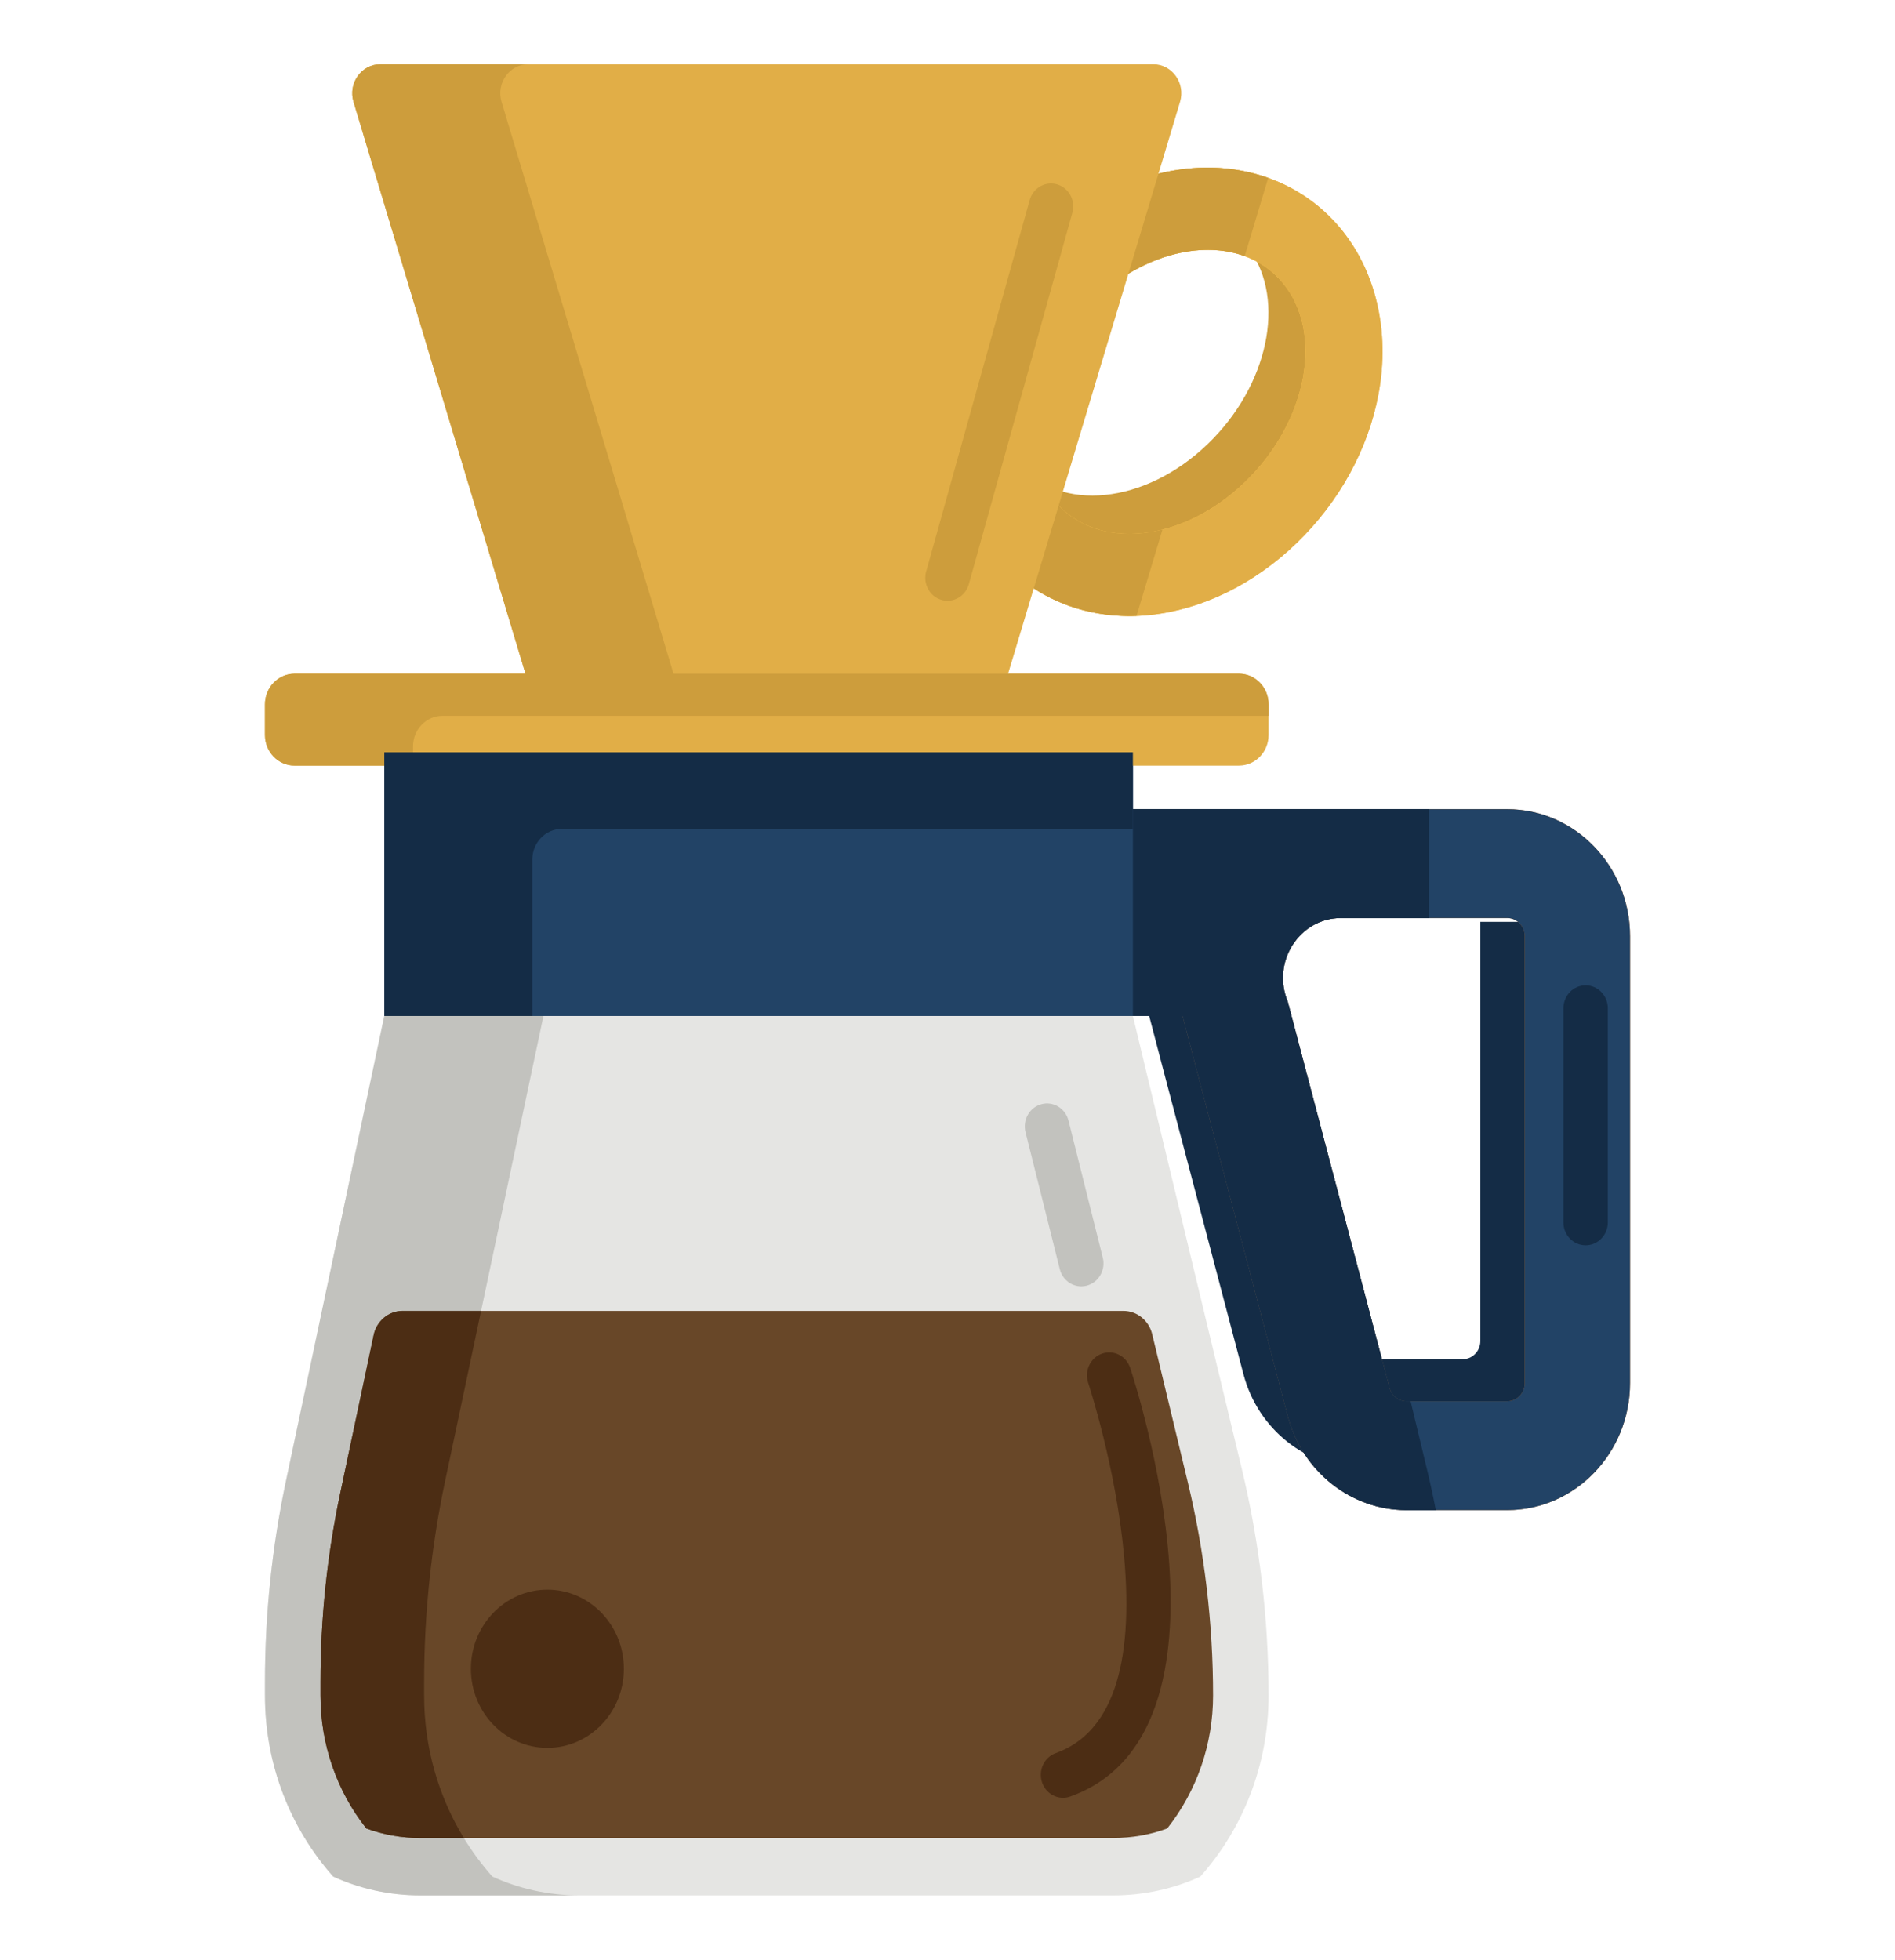 <svg xmlns="http://www.w3.org/2000/svg" fill="none" viewBox="0 0 207 214" height="214" width="207">
<path fill="#CD9D3C" d="M136.514 27.285C140.471 32.824 138.542 42.098 131.957 48.458C125.107 55.073 115.816 56.028 111.205 50.59C106.594 45.152 108.409 35.381 115.259 28.766C115.81 28.235 116.377 27.744 116.955 27.285H105.279C102.99 30.694 101.4 34.485 100.678 38.372C99.4 45.248 100.963 51.898 104.964 56.617C108.965 61.336 115.01 63.657 121.548 62.984C127.257 62.398 132.959 59.604 137.605 55.118C142.251 50.631 145.423 44.854 146.539 38.851C147.291 34.8 147.051 30.831 145.914 27.285L136.514 27.285Z"></path>
<path fill="#FFC34C" d="M146.295 24.786C142.294 20.067 136.25 17.746 129.711 18.418C124.003 19.005 118.3 21.798 113.655 26.285C109.009 30.772 105.836 36.549 104.721 42.552C103.443 49.428 105.006 56.078 109.007 60.797C113.008 65.516 119.053 67.837 125.591 67.165C131.3 66.578 137.002 63.785 141.648 59.298C146.294 54.811 149.466 49.034 150.582 43.031C151.859 36.155 150.296 29.505 146.295 24.786ZM136 52.638C129.149 59.253 119.859 60.208 115.248 54.77C110.637 49.332 112.452 39.561 119.302 32.946C126.152 26.33 135.443 25.376 140.054 30.814C144.665 36.251 142.85 46.022 136 52.638Z"></path>
<path fill="#E1AE47" d="M146.295 24.786C142.294 20.067 136.25 17.746 129.711 18.418C124.003 19.005 118.3 21.798 113.655 26.285C109.009 30.772 105.836 36.549 104.721 42.552C103.443 49.428 105.006 56.078 109.007 60.797C113.008 65.516 119.053 67.837 125.591 67.165C131.3 66.578 137.002 63.785 141.648 59.298C146.294 54.811 149.466 49.034 150.582 43.031C151.859 36.155 150.296 29.505 146.295 24.786ZM136 52.638C129.149 59.253 119.859 60.208 115.248 54.77C110.637 49.332 112.452 39.561 119.302 32.946C126.152 26.33 135.443 25.376 140.054 30.814C144.665 36.251 142.85 46.022 136 52.638Z"></path>
<path fill="#CD9D3C" d="M115.248 54.77C110.637 49.332 112.452 39.561 119.302 32.946C124.487 27.938 131.069 26.177 135.963 27.973L138.532 19.433C135.813 18.463 132.82 18.098 129.711 18.417C124.003 19.004 118.3 21.798 113.655 26.285C109.009 30.771 105.836 36.548 104.721 42.552C103.443 49.428 105.006 56.078 109.007 60.796C112.711 65.165 118.169 67.473 124.147 67.259L126.983 57.831C122.413 58.981 117.998 58.013 115.248 54.77Z"></path>
<path fill="#142C46" d="M161.704 100.67V146.444C161.704 147.539 160.847 148.426 159.788 148.426H148.779C147.917 148.426 147.157 147.825 146.93 146.965L135.817 104.792C135.24 103.411 135.162 101.98 135.47 100.671H109.956V106.355H124.33L127.011 116.604L135.834 150.09C137.42 156.11 142.744 160.315 148.779 160.315H159.787C167.185 160.315 173.203 154.092 173.203 146.444V100.67H161.704Z"></path>
<path fill="#A56021" d="M164.639 88.364H162.339H129.182H121.516H114.808V94.308V110.952H129.182L131.862 121.202L140.686 154.688C142.272 160.708 147.595 164.912 153.63 164.912H164.639C172.036 164.912 178.055 158.69 178.055 151.043V102.234C178.055 94.586 172.037 88.364 164.639 88.364ZM166.556 151.042C166.556 152.136 165.698 153.024 164.639 153.024H153.631C152.768 153.024 152.008 152.423 151.781 151.563L140.669 109.39C138.863 105.071 141.926 100.253 146.477 100.253H162.34H164.64C165.698 100.253 166.556 101.14 166.556 102.234V151.042H166.556Z"></path>
<path fill="#224366" d="M164.639 88.364H162.339H129.182H121.516H114.808V94.308V110.952H129.182L131.862 121.202L140.686 154.688C142.272 160.708 147.595 164.912 153.63 164.912H164.639C172.036 164.912 178.055 158.69 178.055 151.043V102.234C178.055 94.586 172.037 88.364 164.639 88.364ZM166.556 151.042C166.556 152.136 165.698 153.024 164.639 153.024H153.631C152.768 153.024 152.008 152.423 151.781 151.563L140.669 109.39C138.863 105.071 141.926 100.253 146.477 100.253H162.34H164.64C165.698 100.253 166.556 101.14 166.556 102.234V151.042H166.556Z"></path>
<path fill="#142C46" d="M155.852 160.364L154.086 153.023H153.631C152.769 153.023 152.009 152.423 151.782 151.563L141.081 110.952L140.669 109.39C138.864 105.071 141.927 100.253 146.478 100.253H156.096V88.364H129.183H121.517H114.809V94.309V110.952H129.183L131.863 121.202L140.687 154.688C142.273 160.708 147.596 164.912 153.631 164.912H156.841C156.545 163.389 156.215 161.873 155.852 160.364Z"></path>
<path fill="#E1AE47" d="M110.034 73.855H57.485L38.617 11.127C38.003 9.087 39.478 7.016 41.545 7.016H125.974C128.041 7.016 129.516 9.087 128.902 11.127L110.034 73.855Z"></path>
<path fill="#224366" d="M123.752 82.155H41.977V110.952H123.752V82.155Z"></path>
<path fill="#E5E5E3" d="M123.752 110.952H41.977L31.238 161.729C29.713 168.938 28.944 176.295 28.944 183.675V185.156C28.944 192.781 31.772 199.722 36.398 204.925C39.263 206.239 42.503 206.984 45.938 206.984H121.58C125.015 206.984 128.254 206.239 131.12 204.925C135.747 199.722 138.573 192.781 138.573 185.156C138.573 176.799 137.587 168.473 135.637 160.364L123.752 110.952Z"></path>
<path fill="#E1AE47" d="M135.339 83.609H32.179C30.392 83.609 28.944 82.112 28.944 80.265V76.913C28.944 75.067 30.392 73.57 32.179 73.57H135.339C137.125 73.57 138.573 75.067 138.573 76.913V80.265C138.573 82.112 137.126 83.609 135.339 83.609Z"></path>
<path fill="#CD9D3C" d="M57.716 7.016H41.544C39.477 7.016 38.002 9.087 38.616 11.127L57.484 73.855H73.656L54.788 11.127C54.174 9.087 55.649 7.016 57.716 7.016Z"></path>
<path fill="#CD9D3C" d="M45.116 81.511C45.116 79.664 46.564 78.167 48.351 78.167H138.573V76.913C138.573 75.067 137.125 73.57 135.339 73.57H32.179C30.392 73.57 28.944 75.067 28.944 76.913V80.265C28.944 82.112 30.392 83.609 32.179 83.609H45.116V81.511Z"></path>
<path fill="#142C46" d="M61.384 90.515H123.752V82.155H41.977V110.952H58.149V93.859C58.149 92.011 59.598 90.515 61.384 90.515Z"></path>
<path fill="#C2C2BE" d="M46.329 185.155V183.674C46.329 176.295 47.098 168.938 48.623 161.729L59.362 110.952H41.977L31.238 161.729C29.713 168.938 28.944 176.295 28.944 183.674V185.155C28.944 192.781 31.772 199.722 36.398 204.925C39.263 206.239 42.503 206.984 45.938 206.984H63.323C59.888 206.984 56.648 206.239 53.783 204.925C49.156 199.722 46.329 192.781 46.329 185.155Z"></path>
<path fill="#684728" d="M122.72 143.154H43.978C42.458 143.154 41.143 144.248 40.818 145.784L37.163 163.068C35.731 169.838 35.009 176.747 35.009 183.676V185.156C35.009 190.476 36.778 195.58 40.016 199.673C41.887 200.365 43.873 200.714 45.938 200.714H121.58C123.645 200.714 125.631 200.365 127.501 199.673C130.739 195.58 132.509 190.475 132.509 185.156C132.509 177.317 131.581 169.484 129.751 161.877L125.858 145.691C125.5 144.2 124.205 143.154 122.72 143.154Z"></path>
<path fill="#4C2D14" d="M48.623 161.729L52.551 143.154H43.978C42.458 143.154 41.143 144.248 40.818 145.784L37.163 163.068C35.731 169.837 35.009 176.747 35.009 183.676V185.156C35.009 190.476 36.778 195.58 40.016 199.673C41.887 200.365 43.873 200.714 45.938 200.714H50.667C47.92 196.21 46.329 190.875 46.329 185.155V183.674C46.329 176.295 47.098 168.938 48.623 161.729Z"></path>
<path fill="#4C2D14" d="M116.121 196.324C115.116 196.324 114.177 195.674 113.829 194.638C113.39 193.329 114.059 191.9 115.325 191.446C121.371 189.277 123.882 182.049 122.79 169.962C121.913 160.248 118.897 151.1 118.867 151.009C118.431 149.699 119.104 148.272 120.371 147.822C121.639 147.37 123.018 148.067 123.454 149.376C123.994 150.997 136.465 189.17 116.916 196.184C116.653 196.279 116.385 196.324 116.121 196.324Z"></path>
<path fill="#224366" d="M71.964 107C70.647 107 69.566 105.91 69.54 104.542C69.513 103.158 70.577 102.013 71.916 101.985L114.759 101.101C116.082 101.084 117.206 102.174 117.233 103.558C117.26 104.943 116.196 106.088 114.856 106.116L72.013 107C71.997 107 71.98 107 71.964 107Z"></path>
<path fill="#142C46" d="M173.204 135.992C171.865 135.992 170.778 134.869 170.778 133.484V110.11C170.778 108.725 171.865 107.602 173.204 107.602C174.544 107.602 175.63 108.725 175.63 110.11V133.484C175.63 134.869 174.544 135.992 173.204 135.992Z"></path>
<path fill="#CD9D3C" d="M103.501 65.608C103.279 65.608 103.053 65.576 102.828 65.509C101.541 65.126 100.798 63.736 101.169 62.405L112.476 21.849C112.847 20.518 114.19 19.75 115.479 20.134C116.766 20.518 117.509 21.908 117.138 23.239L105.83 63.794C105.524 64.892 104.554 65.608 103.501 65.608Z"></path>
<path fill="#4C2D14" d="M59.792 190.872C64.407 190.872 68.148 187.005 68.148 182.234C68.148 177.464 64.407 173.596 59.792 173.596C55.178 173.596 51.437 177.464 51.437 182.234C51.437 187.005 55.178 190.872 59.792 190.872Z"></path>
<path fill="#C2C2BE" d="M118.112 140.474C117.033 140.474 116.048 139.724 115.765 138.593L112.022 123.636C111.687 122.295 112.466 120.927 113.763 120.58C115.059 120.232 116.384 121.038 116.719 122.379L120.462 137.337C120.798 138.678 120.018 140.046 118.721 140.393C118.517 140.448 118.313 140.474 118.112 140.474Z"></path>
</svg>
